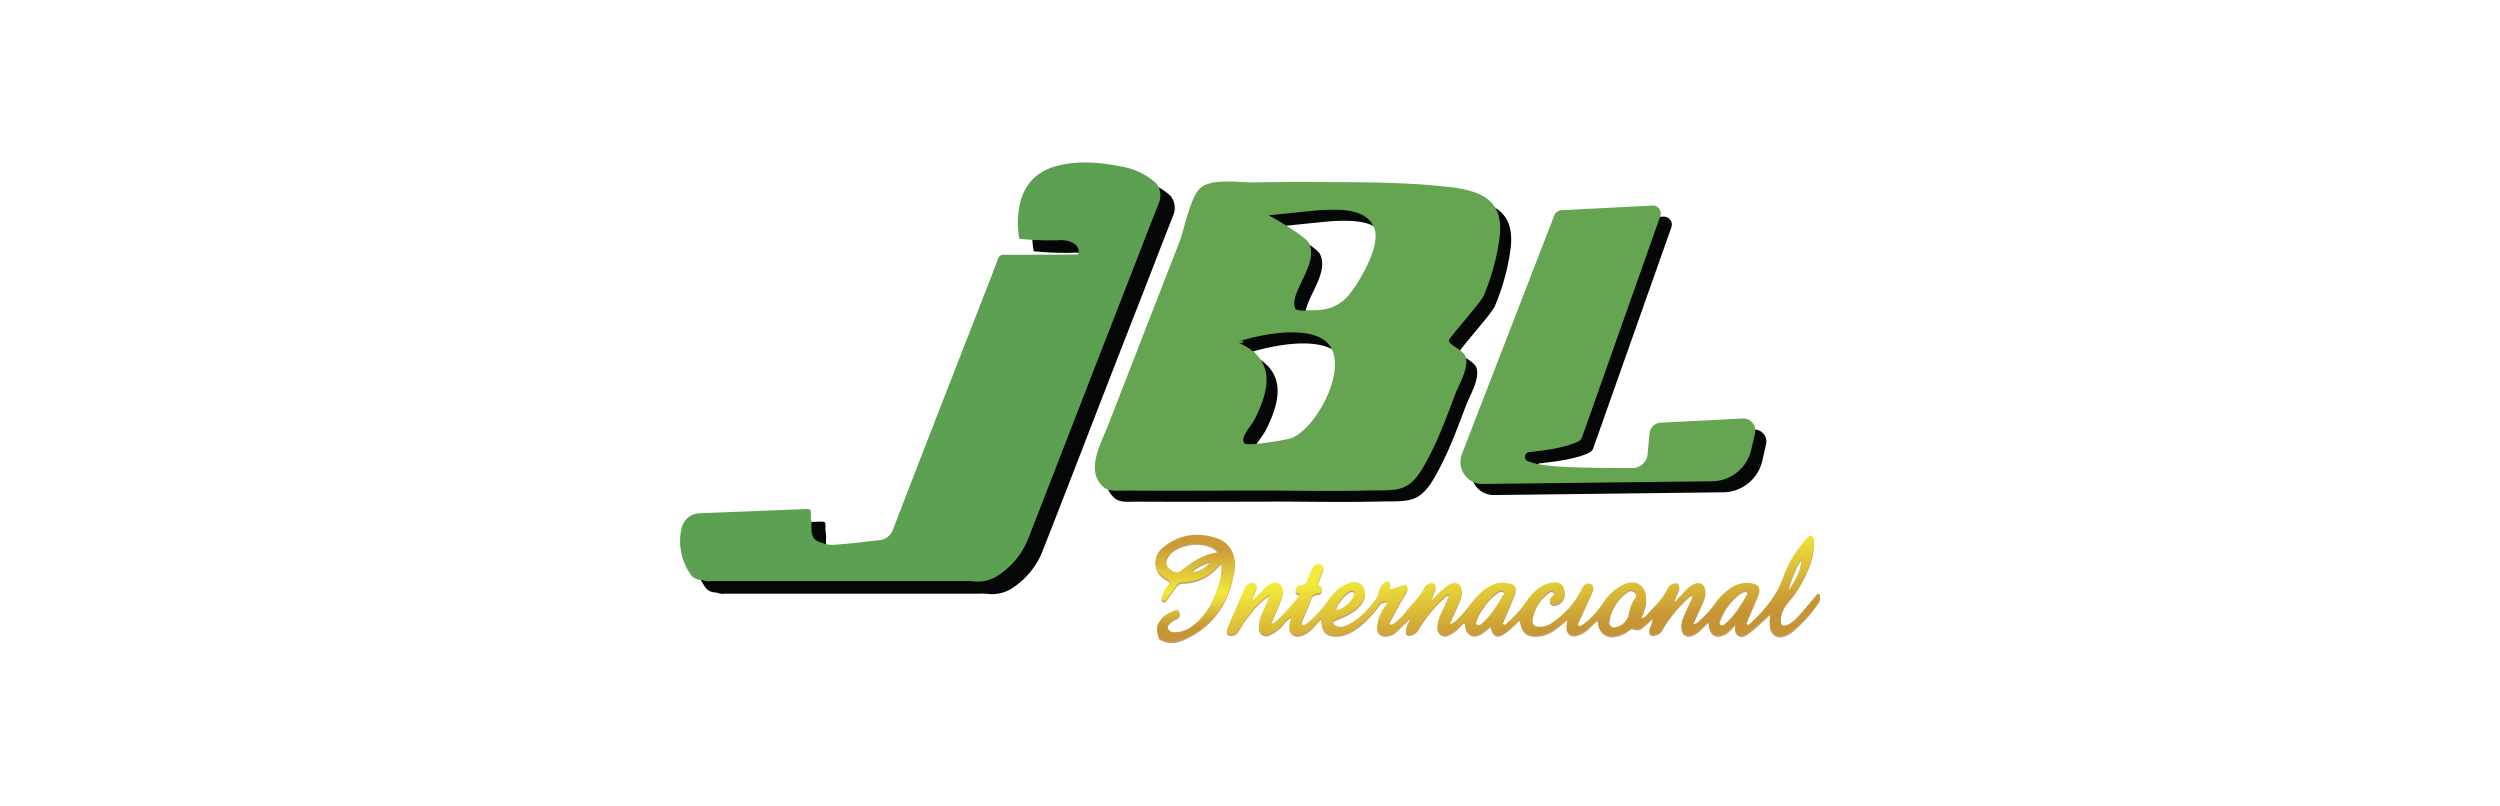 <svg id="Layer_1" data-name="Layer 1" xmlns="http://www.w3.org/2000/svg" xmlns:xlink="http://www.w3.org/1999/xlink" viewBox="0 0 751 242"><defs><style>.cls-1{fill:#040706;}.cls-2{opacity:0.75;}.cls-3{fill:#b37d34;}.cls-4{fill:url(#linear-gradient);}.cls-5{fill:url(#linear-gradient-2);}.cls-6{fill:#65a450;}.cls-7{fill:#5ba151;}</style><linearGradient id="linear-gradient" x1="455.27" y1="342.16" x2="458.45" y2="312.2" gradientTransform="matrix(1, 0, 0, -1, 0, 504.11)" gradientUnits="userSpaceOnUse"><stop offset="0.21" stop-color="#f3eb39"/><stop offset="0.95" stop-color="#c69435"/></linearGradient><linearGradient id="linear-gradient-2" x1="359.08" y1="339.35" x2="358.71" y2="315.55" gradientTransform="matrix(1, 0, 0, -1, 0, 504.11)" gradientUnits="userSpaceOnUse"><stop offset="0" stop-color="#cb9c36"/><stop offset="0.56" stop-color="#f3eb39"/><stop offset="1" stop-color="#c69435"/></linearGradient></defs><title>JBL</title><g id="Fretcar"><path class="cls-1" d="M251.93,167.05c1.83.67,3.7.28,5.53.14,3.57-.28,7.13-.73,10.69-1.15a4.84,4.84,0,0,0,4.47-3.31c8.79-22.83,17.7-45.6,26.57-68.39,1.65-4.25,3.35-8.48,4.91-12.76A1.68,1.68,0,0,1,306,80.3c6.87,0,21.11-.08,21.37-.07.56,0,1.07,0,1-.8,0-2.72-3.25-3.23-3.4-3.33a9.22,9.22,0,0,0-2.95-.16,100.06,100.06,0,0,1-11.48-.45A26.21,26.21,0,0,1,311,63.77c1.66-5.42,5.36-8.72,10.77-10.15,6.82-1.81,13.58-1,20.35.36a20.58,20.58,0,0,1,9.54,4.88,5.84,5.84,0,0,1,.71,6c-3.16,8-6.26,16.1-9.4,24.15q-9,23-17.93,46.11c-3.92,10.09-7.82,20.18-11.78,30.25a23.56,23.56,0,0,1-8.45,10.81,11.21,11.21,0,0,1-8.23,2.21,18.29,18.29,0,0,0-2.34-.06H217.93a4.77,4.77,0,0,1-2.74-.36,3.88,3.88,0,0,1-3.63-2,17.33,17.33,0,0,1-2.44-13.71,5.78,5.78,0,0,1,5.67-4.32l31.05-1.23c2.2-.08,2.2-.06,2.11,2.17a7,7,0,0,0,.08.92,9,9,0,0,1,.09,2.32C248.16,165.36,248.78,166.16,251.93,167.05Z"/><path class="cls-1" d="M381.93,150.7c-13.36,0-26.72.09-40.09,0-4.11,0-6.36.59-8.49-2.78-3.09-4.88,1-12.13,2.78-16.67q7.25-18.59,14.47-37.19l7.09-18.29c1.4-3.6,3.22-13.57,6.34-16.09,3.57-2.89,11.61-1.49,15.88-1.58q9.72-.16,19.44-.11c13.09.07,26.34,0,39.33,1.49,10.44,1.22,16.71,4.39,15,15.94A66.35,66.35,0,0,1,449,92.07c-1,2.29-10.61,12.83-10.51,13.58.19,1.38,4.24,2.77,5,4.74,1.24,3.23-2.06,8.65-3.12,11.46-2.8,7.46-5.59,15-9.63,21.9-4.59,7.84-8.18,6.7-17,6.92-10.62.26-21.24,0-31.85,0h0Zm-7-44.63c11.37,4.89,10.25,13.47,5.25,23.28-1.14,2.23-4.37,5.23-3.06,7.15.65.95,12.92-1,14.41-1.66,7.14-3.15,15.79-19,11.8-26.75-4.07-8-21.44-4.38-28.42-2C377.12,107,377.8,105.09,374.91,106.07Zm21.22-9.55c5.8.26,9.85-1,13.24-5.67,3-4.13,8.76-13.92,6.75-19.06-2.3-5.85-10.18-5.61-15.9-5.36-.6,0-15.91,1.58-15.91,1.62.05-.31,11.16,6.18,12.2,8.3,3.19,6.49-6.46,15.24-4,19.88a6.6,6.6,0,0,0,3.6.3C397.9,96.6,395.29,96.52,396.13,96.52Z"/><path class="cls-1" d="M472.41,66.48l27.29-1.4a2.4,2.4,0,0,1,2.52,2.27,2.56,2.56,0,0,1-.13.92l-23.47,66.35a2.32,2.32,0,0,1-1.15,1.33c-3.48,1.74-8.94,2.59-14.91,3.23a1.43,1.43,0,0,0-1.11,1.4h0A1.45,1.45,0,0,0,462.8,142c4.58,1.93,17.94,1.84,30.59,1.92a4.63,4.63,0,0,0,4.9-4.2l.56-6.19a3.57,3.57,0,0,1,3.36-3.23l24.62-1.27a3.62,3.62,0,0,1,3.79,3.42,3.3,3.3,0,0,1-.09,1l-1.14,5a12.19,12.19,0,0,1-11.74,9.44l-68.92.82a6.62,6.62,0,0,1-6.25-9l27.75-71.63A2.48,2.48,0,0,1,472.41,66.48Z"/><g class="cls-2"><path class="cls-3" d="M381.65,187.88a2.78,2.78,0,0,0,1.88-.92,70,70,0,0,0,6.51-7.15c.21-.26,1-.77,0-1-.66-.13-.91-.4-.8-1s.29-1.5,1.12-1.47c1.82.1,2.21-1.21,2.75-2.45.42-1,.79-1.93,1.28-2.83a1.91,1.91,0,0,1,2.53-.95h0c1,.46.49,1.44.24,2.2a21.06,21.06,0,0,1-.87,2.18c-.31.72-.65,1.37.32,2.11a1.23,1.23,0,0,1-.88,2.18,1.89,1.89,0,0,0-1.87,1.5c-.86,2.23-1.81,4.43-2.71,6.64-.15.38-.38.83,0,1.17s.91.08,1.26-.2a29.77,29.77,0,0,0,5.78-6c1.49-2,2.89-4.09,5.13-5.36a11.89,11.89,0,0,1,2-.9,3.33,3.33,0,0,1,3.9.74,3.85,3.85,0,0,1,.32,4.26c-1,2.09-2.87,3.25-4.79,4.32-1.09.6-2.27,1-3.41,1.52-.43.19-.93.37-.9,1a1.29,1.29,0,0,0,.84,1,3.34,3.34,0,0,0,2.88.05c4.21-1.75,7-5.13,9.61-8.65a3.12,3.12,0,0,0,.3-1.2,5.31,5.31,0,0,1,1.78-3c.35-.29.78-.64,1.27-.39a.91.91,0,0,1,.33,1.11c-.26,1.2.28,1.24,1.19.91s1.57-.56,2.36-.79c.53-.16,1.17-.55,1.59,0s.16,1.19-.17,1.76c-.82,1.39-1.65,2.77-2.43,4.18s-1.58,2.93-2.34,4.41c-.17.34-.54.78-.12,1.13s.91.07,1.28-.21a19.8,19.8,0,0,0,3.64-3.62c1.83-2.39,4.2-4.36,5.47-7.17a2.17,2.17,0,0,1,1.12-1.05,1.79,1.79,0,0,1,1.8-.06,1.45,1.45,0,0,1,.21,1.73c-.39,1.08-.83,2.13-1.14,3.3,1.27-1,2.19-2.36,3.48-3.29a4.67,4.67,0,0,0,.45-.44c1.59-1.49,3.29-1.93,4.33-1.17s1.24,2.66.46,4.51c-1,2.44-2.15,4.84-3.31,7.46a3.75,3.75,0,0,0,2.44-1.41c2-1.86,3.54-4.2,5.37-6.24,2.58-2.88,5.47-5.36,9.8-4.66,2.27.37,2.86,1.33,2,3.48-1.05,2.55-2.14,5.09-3.2,7.64-.16.39-.64.89-.12,1.24s.87-.17,1.21-.47a35.85,35.85,0,0,0,5.79-6.51c1.95-2.76,4.26-5,7.75-5.57a2.8,2.8,0,0,1,3.52,2.05,3.47,3.47,0,0,1-2.09,4.34c-.71.23-1.52.39-2-.31s-.11-1.35.5-1.91c.4-.37,1-.86.47-1.44s-1.12-.22-1.57.12a12.13,12.13,0,0,0-4.88,8.54c-.15,1.28.76,1.85,2,1.93a6.56,6.56,0,0,0,4.34-1.54,25.43,25.43,0,0,0,8.48-9.8,3.14,3.14,0,0,1,.65-1,1.85,1.85,0,0,1,2.27-.5c.79.5.58,1.38.26,2.12-1.31,3-2.66,5.88-4,8.83-.2.45-.64,1-.21,1.43s1.11,0,1.52-.33a25.64,25.64,0,0,0,5.75-6.1,15.09,15.09,0,0,1,6.07-5.68c1.73-.84,3.62-1.28,5.31.05s1.82,3.19,1.71,5.1a13.15,13.15,0,0,1-1.64,4.78,1.91,1.91,0,0,0,1.74-.82c2.3-2.6,5-4.91,6.46-8.16a2.16,2.16,0,0,1,1.23-1.18c.59-.23,1.25-.5,1.78-.05a1.53,1.53,0,0,1,.19,1.87l-1.33,3.08.36.28c1.24-1.31,2.43-2.66,3.73-3.91,1.57-1.52,3.26-2,4.32-1.29s1.31,2.65.5,4.64c-.68,1.69-1.49,3.32-2.24,5-.33.75-.62,1.49-1,2.43a3.17,3.17,0,0,0,2-1.12,31.69,31.69,0,0,0,4.69-5.2,18.32,18.32,0,0,1,5.15-4.93,8.22,8.22,0,0,1,5.85-1.06c2.07.32,2.7,1.34,1.92,3.28-1.06,2.6-2.18,5.18-3.26,7.77-.17.41-.59.94-.12,1.27s.89-.17,1.21-.5c4.27-4,7.89-8.41,9.87-14.12a31.83,31.83,0,0,1,6.83-11.09c.39-.42.78-1.14,1.52-.79s.68,1,.7,1.64a20.48,20.48,0,0,1-2,8.6,34.79,34.79,0,0,1-5.91,9.5,8.72,8.72,0,0,0-2.08,5.26c-.16,1.74.71,2.31,2.28,1.49,2-1,3.32-2.81,4.77-4.44,1.23-1.4,2.42-2.86,3.63-4.28.19-.23.39-.57.74-.47s.39.57.4.92a2.67,2.67,0,0,1-.54,1.61,41,41,0,0,1-7.86,8.61,7.73,7.73,0,0,1-2.17,1.21c-2.37.86-4.32-.43-4.5-3a14,14,0,0,1,.14-3.48c-1.2,1.09-2.6,2.36-4,3.61a32.64,32.64,0,0,1-2.65,2.18c-.9.63-1.91,1.22-3,.56s-1.06-1.79-.73-3.17c-1.23.95-1.91,2.08-3.05,2.7-2.77,1.49-4.65.58-5.06-2.56,0-.2-.07-.4-.15-.89l-2.32,2.24c-1.86,1.75-3.52,2.31-4.68,1.59s-1.46-2.65-.5-5c.67-1.64,1.43-3.23,2.15-4.85a3.91,3.91,0,0,0,.59-2c-.77,0-1.19.59-1.64,1a42.24,42.24,0,0,0-7.55,9.49A2.17,2.17,0,0,1,498,190.7c-.73.23-1.53.75-2.21.12s-.19-1.39,0-2.06a16.88,16.88,0,0,0,.89-2.83c-1,.87-2,1.76-3,2.6a2.64,2.64,0,0,1-2.89.63c-.6-.28-1,.1-1.4.38a9.45,9.45,0,0,1-4.4,1.87,4.17,4.17,0,0,1-4.9-4,.77.77,0,0,0-.34-.77c-.83.79-1.69,1.59-2.54,2.41a8,8,0,0,1-3.48,2,2.26,2.26,0,0,1-3.09-2.52c0-.71.16-1.42.26-2.36a31.58,31.58,0,0,1-4.38,3.55,10,10,0,0,1-5.14,1.6c-2.65,0-4.05-1.1-4.61-3.69-.06-.31-.1-.61-.17-1-.82.25-1.16.94-1.7,1.39-.91.77-1.76,1.62-2.73,2.32-2.37,1.69-3.73,1.13-4.38-1.9a28.09,28.09,0,0,1-2.66,2.09c-2,1.23-3.78.82-4.66-.92a11,11,0,0,1-.44-2.3c-.8.21-1.13.84-1.6,1.29a11.24,11.24,0,0,1-3.11,2.32,2.34,2.34,0,0,1-3.48-2.46,10.74,10.74,0,0,1,1.14-3.87c.79-1.63,1.49-3.31,2.23-5a2.78,2.78,0,0,0,.06-.58c-.8,0-1.2.59-1.65,1a40.79,40.79,0,0,0-7.46,9.19,3.33,3.33,0,0,1-2.39,1.79c-1.18.21-1.55-.28-1.39-1.36.19-1.29,1-2.38,1.46-3.91-1.51,1.46-2.79,2.7-4.08,3.92a4.9,4.9,0,0,1-3.59,1.63,2.19,2.19,0,0,1-2.4-2.44c0-2.48,1.14-4.47,2.43-6.46.24-.36.82-.75.42-1.19s-1,0-1.46.14-.8.78-1.16,1.23c-2.46,3.05-5.06,6-8.64,7.75a8.78,8.78,0,0,1-4.05,1c-2.66,0-4-1.22-4.31-3.88,0-.24-.07-.5-.19-1.3-1,1.12-1.76,2-2.53,2.78a8.42,8.42,0,0,1-3.07,2.1c-2.43.94-4.22-.49-3.81-3.06.11-.71.3-1.41.5-2.33a7.17,7.17,0,0,0-2.33,2.11,11.92,11.92,0,0,1-4.17,3.21,2.14,2.14,0,0,1-3.18-2,9.07,9.07,0,0,1,1.22-4.77,47.68,47.68,0,0,0,2-5.16,21.43,21.43,0,0,0-5.61,5.33,31.58,31.58,0,0,0-3.56,5.11,2.92,2.92,0,0,1-.54.76,2.36,2.36,0,0,1-2.7.68c-.9-.49-.39-1.57-.09-2.27,1.63-3.88,3.35-7.72,5-11.58a2.47,2.47,0,0,1,1.05-1.12,1.77,1.77,0,0,1,2.05-.11c.63.52.45,1.22.16,1.88a13.52,13.52,0,0,0-1.06,3.28c1.3-1.32,2.56-2.67,3.89-3.94,1.58-1.49,3.3-1.91,4.34-1.15s1.24,2.52.49,4.36C384,182.76,382.83,185.21,381.65,187.88ZM484.9,189a5,5,0,0,0,4.3-3.59,12.38,12.38,0,0,1,1.79-4.94c.5-.74.95-1.56.06-2.36s-1.68-.44-2.42.1a13.21,13.21,0,0,0-5.2,8.91A1.46,1.46,0,0,0,484.9,189Zm-41.5-1.86c0,.35-.1.74.22,1a.91.91,0,0,0,1.16-.07,12,12,0,0,0,1.54-1.31,36.5,36.5,0,0,0,5-7.16c.26-.44,1-.93.42-1.49s-1.22-.18-1.74.13a14,14,0,0,0-4.12,4.2,14.48,14.48,0,0,0-2.46,4.7ZM524,177.9a6,6,0,0,0-1.09.5,18.24,18.24,0,0,0-6.24,8.4c-.18.47-.37,1.07.21,1.4s1-.06,1.4-.39c2.9-2.41,4.71-5.64,6.58-8.82.4-.7.15-1.1-.86-1.09Zm-117.88,0-.44.09c-1.33.34-4.23,3.92-4.29,5.26,0,.64.36.56.7.42a7.79,7.79,0,0,0,4.78-4.75c.24-.68-.1-1-.75-1Zm135.17-9.79c-1.49,1.81-3.65,7.1-4.06,9.85C539.4,174.78,541.08,171.77,541.24,168.11Z"/></g><path class="cls-4" d="M381.65,187.39a2.83,2.83,0,0,0,1.88-.93,70.93,70.93,0,0,0,6.51-7.14c.21-.26,1-.78,0-1-.66-.13-.91-.4-.8-1s.29-1.49,1.12-1.47c1.82.11,2.21-1.21,2.75-2.45.42-1,.79-1.93,1.28-2.83a1.92,1.92,0,0,1,2.53-.95h0c1,.45.49,1.43.24,2.2a21.81,21.81,0,0,1-.87,2.17c-.31.72-.65,1.37.32,2.11a1.23,1.23,0,0,1-.88,2.19,1.89,1.89,0,0,0-1.87,1.49c-.86,2.23-1.81,4.43-2.71,6.65-.15.38-.38.83,0,1.17s.91.07,1.26-.2a29.56,29.56,0,0,0,5.78-6c1.49-2,2.89-4.09,5.13-5.35a11.17,11.17,0,0,1,2-.91,3.36,3.36,0,0,1,3.9.74,3.86,3.86,0,0,1,.32,4.27c-1,2.08-2.87,3.25-4.79,4.31-1.09.6-2.27,1-3.41,1.53-.43.18-.93.36-.9.94a1.27,1.27,0,0,0,.84,1,3.38,3.38,0,0,0,2.88.06c4.21-1.76,7-5.14,9.61-8.66a3.08,3.08,0,0,0,.3-1.2,5.31,5.31,0,0,1,1.78-3c.35-.29.78-.63,1.27-.39a.91.91,0,0,1,.33,1.11c-.26,1.21.28,1.25,1.19.91s1.57-.55,2.36-.79c.53-.15,1.17-.54,1.59,0s.16,1.19-.17,1.76c-.82,1.39-1.65,2.77-2.43,4.19s-1.58,2.92-2.34,4.4c-.17.35-.54.78-.12,1.14s.91.07,1.28-.22a19.8,19.8,0,0,0,3.64-3.62c1.83-2.39,4.2-4.36,5.47-7.17a2.15,2.15,0,0,1,1.12-1,1.77,1.77,0,0,1,1.8-.06c.53.39.44,1.13.21,1.73-.39,1.07-.83,2.12-1.14,3.29,1.27-1,2.19-2.36,3.48-3.29a4.57,4.57,0,0,0,.45-.43c1.59-1.49,3.29-1.94,4.33-1.18s1.24,2.66.46,4.52c-1,2.43-2.15,4.83-3.31,7.45a3.7,3.7,0,0,0,2.44-1.4c2-1.86,3.54-4.21,5.37-6.25,2.58-2.87,5.47-5.35,9.8-4.65,2.27.36,2.86,1.32,2,3.48-1.05,2.55-2.14,5.08-3.2,7.63-.16.4-.64.89-.12,1.25s.87-.18,1.21-.48a35.52,35.52,0,0,0,5.79-6.51c1.95-2.76,4.26-5,7.75-5.57,1.83-.3,3.16.52,3.52,2.06a3.46,3.46,0,0,1-2.09,4.33c-.71.24-1.52.4-2-.31s-.11-1.35.5-1.9c.4-.37,1-.86.47-1.44s-1.12-.23-1.57.11a12.13,12.13,0,0,0-4.88,8.54c-.15,1.29.76,1.86,2,1.93a6.6,6.6,0,0,0,4.34-1.53,25.43,25.43,0,0,0,8.48-9.8,3.18,3.18,0,0,1,.65-1,1.83,1.83,0,0,1,2.27-.49c.79.49.58,1.38.26,2.11-1.31,3-2.66,5.88-4,8.83-.2.45-.64,1-.21,1.43s1.11,0,1.52-.32a25.69,25.69,0,0,0,5.75-6.11,15.09,15.09,0,0,1,6.07-5.68c1.73-.84,3.62-1.27,5.31.05s1.82,3.19,1.71,5.11a13.1,13.1,0,0,1-1.64,4.77,1.89,1.89,0,0,0,1.74-.82c2.3-2.6,5-4.91,6.46-8.16a2.19,2.19,0,0,1,1.23-1.18c.59-.23,1.25-.5,1.78-.05a1.53,1.53,0,0,1,.19,1.87l-1.33,3.09.36.27c1.24-1.3,2.43-2.66,3.73-3.91,1.57-1.52,3.26-2,4.32-1.28s1.31,2.64.5,4.64c-.68,1.68-1.49,3.32-2.24,5-.33.74-.62,1.49-1,2.42a3.08,3.08,0,0,0,2-1.12,31.29,31.29,0,0,0,4.69-5.2,18.46,18.46,0,0,1,5.15-4.93,8.27,8.27,0,0,1,5.85-1.06c2.07.32,2.7,1.34,1.92,3.28-1.06,2.61-2.18,5.18-3.26,7.77-.17.41-.59.94-.12,1.27s.89-.17,1.21-.5c4.27-4,7.89-8.4,9.87-14.12a31.92,31.92,0,0,1,6.83-11.09c.39-.42.78-1.14,1.52-.79s.68,1,.7,1.64a20.44,20.44,0,0,1-2,8.6,34.49,34.49,0,0,1-5.91,9.5,8.75,8.75,0,0,0-2.08,5.27c-.16,1.74.71,2.3,2.28,1.49,2-1,3.32-2.82,4.77-4.45,1.23-1.4,2.42-2.85,3.63-4.28.19-.23.39-.57.74-.47s.39.57.4.93a2.64,2.64,0,0,1-.54,1.6,41,41,0,0,1-7.86,8.61,8,8,0,0,1-2.17,1.22c-2.37.86-4.32-.44-4.5-3a14,14,0,0,1,.14-3.48c-1.2,1.08-2.6,2.36-4,3.6a30.68,30.68,0,0,1-2.65,2.18c-.9.63-1.91,1.22-3,.56s-1.06-1.79-.73-3.17c-1.23.95-1.91,2.08-3.05,2.7-2.77,1.49-4.65.58-5.06-2.56,0-.2-.07-.4-.15-.88-.87.83-1.59,1.54-2.32,2.23-1.86,1.76-3.52,2.31-4.68,1.59s-1.46-2.65-.5-5c.67-1.64,1.43-3.23,2.15-4.85a3.91,3.91,0,0,0,.59-2c-.77,0-1.19.59-1.64,1a42.52,42.52,0,0,0-7.55,9.5A2.18,2.18,0,0,1,498,190.2c-.73.23-1.53.75-2.21.12s-.19-1.39,0-2.06a16.59,16.59,0,0,0,.89-2.83c-1,.87-2,1.77-3,2.6a2.64,2.64,0,0,1-2.89.63c-.6-.28-1,.1-1.4.38a9.35,9.35,0,0,1-4.4,1.87,4.17,4.17,0,0,1-4.9-4,.77.77,0,0,0-.34-.77c-.83.79-1.69,1.59-2.54,2.41a7.9,7.9,0,0,1-3.48,2c-1.9.5-3.21-.54-3.09-2.51,0-.71.16-1.42.26-2.37a31.58,31.58,0,0,1-4.38,3.55,10,10,0,0,1-5.14,1.61c-2.65,0-4.05-1.11-4.61-3.7-.06-.3-.1-.61-.17-1-.82.25-1.16.94-1.7,1.39-.91.77-1.76,1.63-2.73,2.32-2.37,1.7-3.73,1.13-4.38-1.9a29.92,29.92,0,0,1-2.66,2.1c-2,1.23-3.78.82-4.66-.93a11.06,11.06,0,0,1-.44-2.29c-.8.2-1.13.84-1.6,1.28a11.24,11.24,0,0,1-3.11,2.32,2.34,2.34,0,0,1-3.48-2.46,10.63,10.63,0,0,1,1.14-3.86c.79-1.64,1.49-3.32,2.23-5a2.86,2.86,0,0,0,.06-.58c-.8,0-1.2.59-1.65,1a41,41,0,0,0-7.46,9.19,3.36,3.36,0,0,1-2.39,1.8c-1.18.21-1.55-.29-1.39-1.37.19-1.29,1-2.38,1.46-3.91-1.51,1.46-2.79,2.7-4.08,3.93a4.93,4.93,0,0,1-3.59,1.63,2.19,2.19,0,0,1-2.4-2.44c0-2.49,1.14-4.48,2.43-6.46.24-.37.82-.76.42-1.19s-1,0-1.46.13-.8.79-1.16,1.23c-2.46,3.06-5.06,6-8.64,7.75a8.78,8.78,0,0,1-4.05,1c-2.66,0-4-1.22-4.31-3.88,0-.24-.07-.49-.19-1.29-1,1.12-1.76,2-2.53,2.77a8.57,8.57,0,0,1-3.07,2.11c-2.43.94-4.22-.5-3.81-3.07.11-.71.3-1.41.5-2.33a7.17,7.17,0,0,0-2.33,2.11,11.8,11.8,0,0,1-4.17,3.21,2.14,2.14,0,0,1-3.18-2,9.1,9.1,0,0,1,1.22-4.77,48.35,48.35,0,0,0,2-5.15,21.4,21.4,0,0,0-5.61,5.32A31.23,31.23,0,0,0,372.3,189a3.09,3.09,0,0,1-.54.76,2.38,2.38,0,0,1-2.7.68c-.9-.49-.39-1.57-.09-2.27,1.63-3.88,3.35-7.73,5-11.58a2.45,2.45,0,0,1,1.05-1.13,1.75,1.75,0,0,1,2.05-.1c.63.51.45,1.21.16,1.87a13.66,13.66,0,0,0-1.06,3.28c1.3-1.31,2.56-2.66,3.89-3.93,1.58-1.49,3.3-1.92,4.34-1.16s1.24,2.52.49,4.36C384,182.26,382.83,184.71,381.65,187.39Zm103.25,1.08a5,5,0,0,0,4.3-3.59A12.34,12.34,0,0,1,491,180c.5-.74.95-1.57.06-2.37s-1.68-.44-2.42.1a13.21,13.21,0,0,0-5.2,8.91A1.46,1.46,0,0,0,484.9,188.47Zm-41.5-1.85c0,.34-.1.74.22,1a.91.91,0,0,0,1.16-.07,12,12,0,0,0,1.54-1.31,36.73,36.73,0,0,0,5-7.15c.26-.45,1-.94.42-1.49s-1.22-.19-1.74.13a13.87,13.87,0,0,0-4.12,4.2,14.43,14.43,0,0,0-2.46,4.69ZM524,177.41a5.34,5.34,0,0,0-1.09.49,18.34,18.34,0,0,0-6.24,8.4c-.18.47-.37,1.07.21,1.4s1,0,1.4-.39c2.9-2.41,4.71-5.63,6.58-8.81.4-.7.15-1.1-.86-1.1Zm-117.88,0-.44.08c-1.33.35-4.23,3.92-4.29,5.27,0,.63.36.55.7.41a7.8,7.8,0,0,0,4.78-4.74c.24-.68-.1-1-.75-1Zm135.17-9.79c-1.49,1.81-3.65,7.09-4.06,9.85C539.4,174.28,541.08,171.27,541.24,167.62Z"/><g class="cls-2"><path class="cls-3" d="M365.86,162.3c-5.88-2.12-11.53-1.37-16.45,2.62-3.53,2.86-2.87,7.59,1.19,9.58,1.14.56,1,1,.33,1.83a9.15,9.15,0,0,0-1.87,3.4c-.13.44-.18,1,.35,1.23s.84-.22,1.12-.6c.94-1.31,1.87-2.62,2.83-3.92a2.52,2.52,0,0,1,2.13-1.07,14.13,14.13,0,0,0,10.32-4.78c.3-.31.47-.83,1.18-.81a16.69,16.69,0,0,1-1.17,7.13c-1.49,4.57-3.67,8.72-7.65,11.65a8.4,8.4,0,0,1-5.36,1.84,2,2,0,0,1-2-1.19c-.32-.91.31-1.47.87-2a7.56,7.56,0,0,1,2-1.22,1.22,1.22,0,0,0,.6-1.62.24.24,0,0,0-.06-.11c-.32-.74-1-.5-1.49-.3-2.17.8-4,2-4.94,4.28-.07.18-.14.38-.2.58a10.71,10.71,0,0,0,.58,3.23c2.83,1.75,5.36,1.23,7.74.14,8.89-4,13.42-11.36,14.91-20.69C371.47,167.26,369.41,163.57,365.86,162.3Zm-8.31,10a14.49,14.49,0,0,1,6.15-3.23,7,7,0,0,1-6.15,3.23Zm-2.78-.36c-1.09.86-2.08.45-3-.22-1.12-.82-1.83-1.86-1.28-3.36a6,6,0,0,1,3-3.22,12.4,12.4,0,0,1,10.11-.72,4.81,4.81,0,0,1,2.37,2C361.43,167,358.05,169.38,354.77,172Z"/></g><path class="cls-5" d="M365.86,161.8c-5.88-2.11-11.53-1.37-16.45,2.62-3.53,2.87-2.87,7.59,1.19,9.58,1.14.57,1,1,.33,1.84a9,9,0,0,0-1.87,3.39c-.13.44-.18,1,.35,1.23s.84-.22,1.12-.6c.94-1.3,1.87-2.62,2.83-3.91a2.5,2.5,0,0,1,2.13-1.08,14.13,14.13,0,0,0,10.32-4.78c.3-.31.47-.83,1.18-.81a16.66,16.66,0,0,1-1.17,7.13c-1.49,4.57-3.67,8.73-7.65,11.66a8.46,8.46,0,0,1-5.36,1.84,2,2,0,0,1-2-1.2c-.32-.91.31-1.46.87-2a8.12,8.12,0,0,1,2-1.22,1.22,1.22,0,0,0,.6-1.62.3.3,0,0,0-.06-.11c-.32-.74-1-.5-1.49-.29-2.17.79-4,2-4.94,4.27-.07.19-.14.38-.2.58a10.65,10.65,0,0,0,.58,3.23c2.83,1.75,5.36,1.23,7.74.14,8.89-4,13.42-11.36,14.91-20.69C371.47,166.76,369.41,163.07,365.86,161.8Zm-8.31,10a14.4,14.4,0,0,1,6.15-3.22,7,7,0,0,1-6.15,3.22Zm-2.78-.36c-1.09.86-2.08.46-3-.22-1.12-.82-1.83-1.86-1.28-3.35a5.94,5.94,0,0,1,3-3.23,12.44,12.44,0,0,1,10.11-.72,4.86,4.86,0,0,1,2.37,2C361.43,166.48,358.05,168.88,354.77,171.46Z"/><path class="cls-6" d="M378.61,147.37c-13.36,0-26.73.1-40.09,0-4.11,0-6.37.6-8.5-2.77-3.09-4.89,1-12.13,2.78-16.67q7.24-18.6,14.47-37.19l7.12-18.28c1.39-3.59,3.21-13.56,6.33-16.09,3.58-2.89,11.61-1.49,15.88-1.57q9.72-.16,19.45-.11c13.08.07,26.33,0,39.32,1.49,10.44,1.22,16.72,4.38,15,15.94a66.91,66.91,0,0,1-4.64,16.65c-1,2.29-10.61,12.82-10.5,13.57.19,1.39,4.24,2.77,5,4.75,1.24,3.22-2.07,8.64-3.13,11.46-2.8,7.45-5.58,15-9.62,21.89-4.6,7.85-8.19,6.71-17,6.92-10.61.26-21.23,0-31.85,0h0Zm-7-44.63c11.37,4.89,10.25,13.47,5.24,23.28-1.13,2.23-4.36,5.23-3.05,7.15.65,1,12.92-1,14.41-1.66,7.13-3.15,15.78-19,11.8-26.75-4.08-8-21.44-4.38-28.43-2C373.79,103.69,374.48,101.76,371.59,102.74Zm21.21-9.55c5.8.26,9.85-1,13.24-5.67,3-4.12,8.76-13.91,6.75-19.06-2.3-5.85-10.18-5.61-15.9-5.36-.6,0-15.91,1.58-15.91,1.62,0-.31,11.16,6.18,12.2,8.3,3.19,6.49-6.46,15.25-4,19.88a6.6,6.6,0,0,0,3.6.3c1.82.07-.79,0,0,0Z"/><path class="cls-6" d="M469.08,63.15l27.3-1.4A2.39,2.39,0,0,1,498.89,64a2.36,2.36,0,0,1-.13.92l-23.49,66.35a2.32,2.32,0,0,1-1.15,1.33c-3.48,1.74-8.94,2.59-14.91,3.23a1.43,1.43,0,0,0-1.11,1.4h0a1.45,1.45,0,0,0,1.35,1.45c4.58,1.93,17.94,1.84,30.59,1.92a4.61,4.61,0,0,0,4.9-4.2l.58-6.19a3.56,3.56,0,0,1,3.36-3.23l24.62-1.26a3.6,3.6,0,0,1,3.79,3.41,3.72,3.72,0,0,1-.08,1l-1.15,5a12.19,12.19,0,0,1-11.73,9.44l-68.93.81a6.6,6.6,0,0,1-6.24-9L466.9,64.73A2.48,2.48,0,0,1,469.08,63.15Z"/><path class="cls-7" d="M247.6,163.29c1.82.68,3.7.29,5.52.15,3.58-.28,7.14-.73,10.7-1.15a4.84,4.84,0,0,0,4.47-3.31c8.78-22.83,17.69-45.6,26.56-68.39,1.66-4.25,3.35-8.48,4.91-12.76a1.7,1.7,0,0,1,1.92-1.28c6.86,0,21.11-.08,21.36-.07.57,0,1.08,0,1-.8.05-2.73-3.26-3.23-3.41-3.34a9.14,9.14,0,0,0-2.94-.15,100,100,0,0,1-11.48-.45A26.07,26.07,0,0,1,306.7,60c1.65-5.42,5.36-8.72,10.77-10.15,6.81-1.81,13.58-1,20.35.36a20.45,20.45,0,0,1,9.54,4.88,5.84,5.84,0,0,1,.71,6c-3.16,8-6.26,16.1-9.4,24.14q-9,23.05-17.94,46.12-5.87,15.14-11.77,30.25a23.46,23.46,0,0,1-8.45,10.81,11.17,11.17,0,0,1-8.23,2.21,18.29,18.29,0,0,0-2.34-.06H213.59a4.79,4.79,0,0,1-2.74-.36,3.85,3.85,0,0,1-3.62-2,17.28,17.28,0,0,1-2.44-13.71,5.75,5.75,0,0,1,5.67-4.31q15.53-.63,31-1.23c2.2-.09,2.19-.07,2.11,2.16a5.62,5.62,0,0,0,.08.92,9,9,0,0,1,.09,2.32C243.83,161.61,244.44,162.41,247.6,163.29Z"/></g></svg>